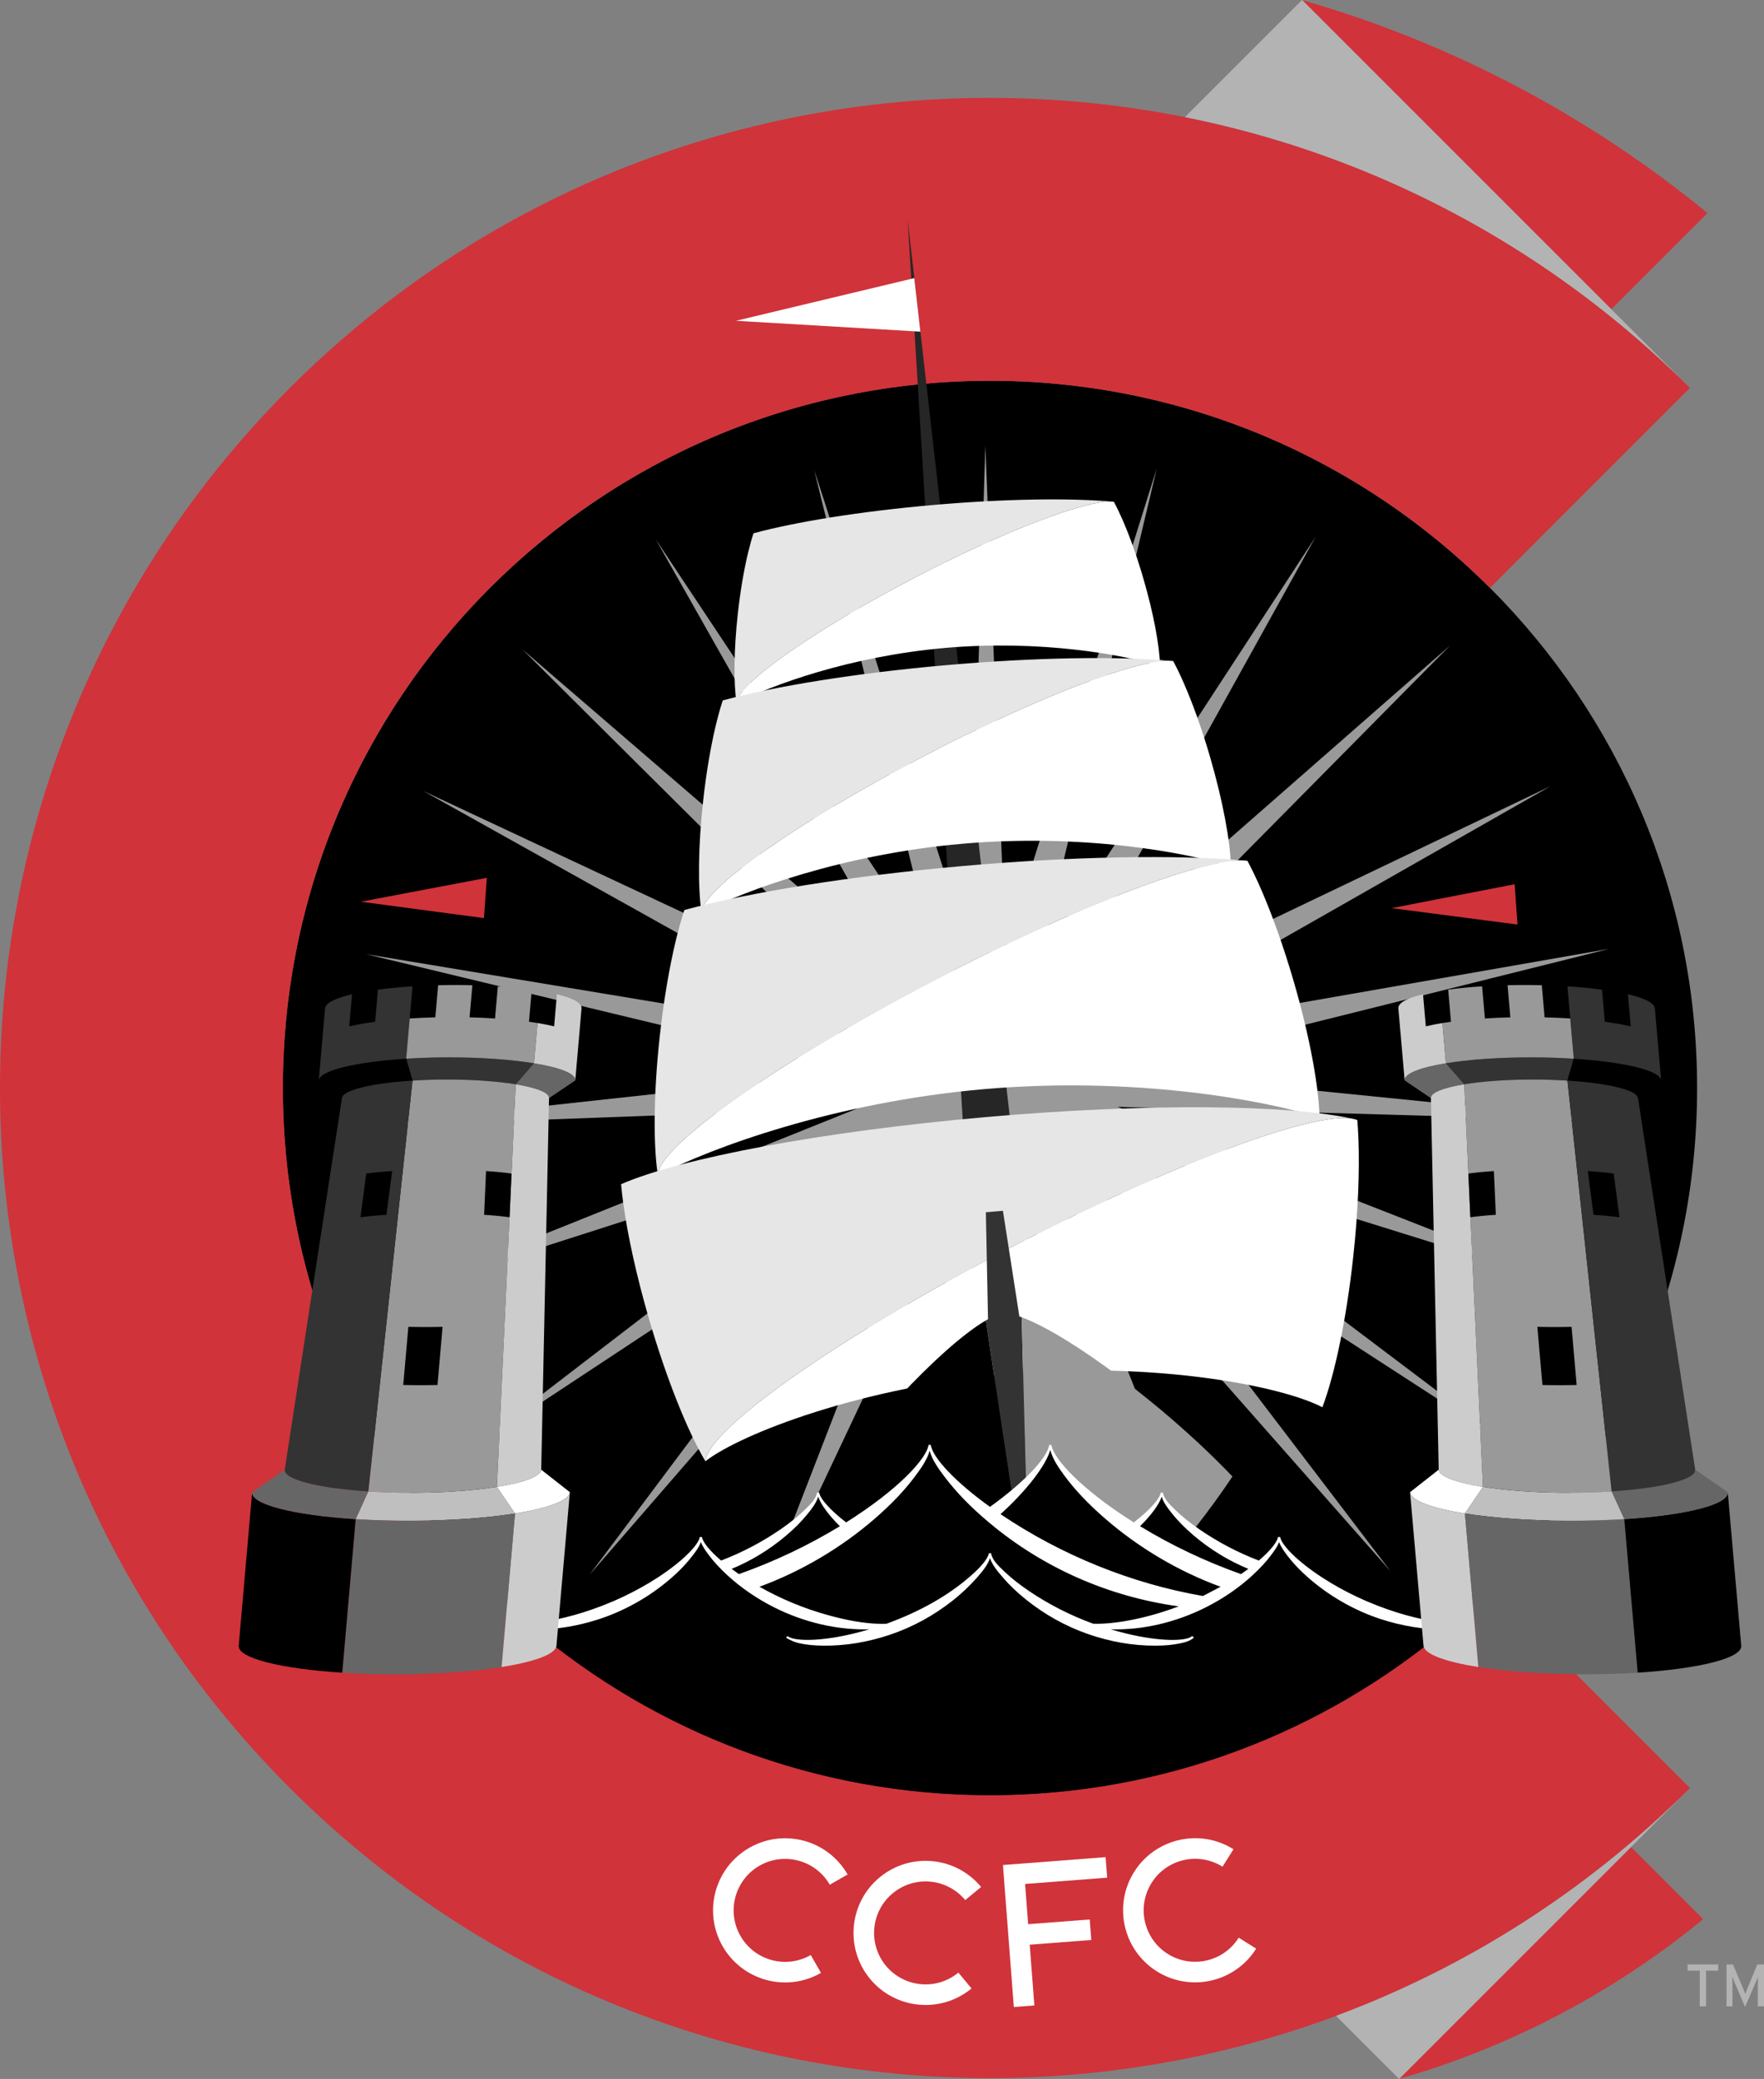 <?xml version="1.0" encoding="UTF-8"?>
<svg xmlns="http://www.w3.org/2000/svg" xmlns:xlink="http://www.w3.org/1999/xlink" width="260.93pt" height="307.47pt" viewBox="0 0 260.93 307.47" version="1.1">
<rect x="0" y="0" width="260.93" height="307.47" fill="#808080" stroke="none"/>
<defs>
<clipPath id="clip1">
  <path d="M 206 273 L 252 273 L 252 307.469 L 206 307.469 Z M 206 273 "/>
</clipPath>
<clipPath id="clip2">
  <path d="M 0 14 L 250 14 L 250 307.469 L 0 307.469 Z M 0 14 "/>
</clipPath>
<clipPath id="clip3">
  <path d="M 197 264 L 250 264 L 250 307.469 L 197 307.469 Z M 197 264 "/>
</clipPath>
<clipPath id="clip4">
  <path d="M 255 290 L 260.93 290 L 260.93 297 L 255 297 Z M 255 290 "/>
</clipPath>
</defs>
<g id="surface1">
<g clip-path="url(#clip1)" clip-rule="nonzero">
<path style=" stroke:none;fill-rule:nonzero;fill:rgb(81.567%,20%,22.745%);fill-opacity:1;" d="M 241.258 273.176 L 206.973 307.461 C 207.574 307.289 208.172 307.109 208.766 306.93 C 216.703 304.523 224.312 301.355 231.496 297.504 C 238.766 293.613 245.605 289.031 251.926 283.84 "/>
</g>
<path style=" stroke:none;fill-rule:nonzero;fill:rgb(81.567%,20%,22.745%);fill-opacity:1;" d="M 218.559 25.949 L 238.344 45.73 L 252.562 31.512 C 244.133 24.59 235.016 18.48 225.324 13.293 C 215.742 8.156 205.602 3.934 195.016 0.727 C 194.219 0.484 193.426 0.242 192.625 0.016 L 194.625 2.016 "/>
<path style=" stroke:none;fill-rule:nonzero;fill:rgb(0%,0%,0%);fill-opacity:1;" d="M 251.035 160.91 C 251.035 218.68 204.203 265.508 146.434 265.508 C 88.668 265.508 41.84 218.68 41.84 160.91 C 41.84 103.141 88.668 56.312 146.434 56.312 C 204.203 56.312 251.035 103.141 251.035 160.91 "/>
<g clip-path="url(#clip2)" clip-rule="nonzero">
<path style=" stroke:none;fill-rule:nonzero;fill:rgb(81.567%,20%,22.745%);fill-opacity:1;" d="M 72.473 234.871 C 31.629 194.023 31.629 127.797 72.473 86.949 C 113.324 46.102 179.551 46.102 220.395 86.949 L 249.98 57.363 C 192.797 0.18 100.078 0.18 42.891 57.363 C -14.297 114.551 -14.297 207.27 42.891 264.457 C 100.078 321.645 192.797 321.645 249.98 264.457 L 220.398 234.871 C 179.551 275.719 113.324 275.719 72.473 234.871 "/>
</g>
<g clip-path="url(#clip3)" clip-rule="nonzero">
<path style=" stroke:none;fill-rule:nonzero;fill:rgb(70.117%,70.117%,70.117%);fill-opacity:1;" d="M 226.422 288.012 L 242.336 272.102 L 249.824 264.613 C 234.504 279.883 216.648 291.059 197.617 298.145 L 206.945 307.469 C 206.953 307.469 206.961 307.465 206.973 307.461 L 208.473 305.961 "/>
</g>
<path style=" stroke:none;fill-rule:nonzero;fill:rgb(70.117%,70.117%,70.117%);fill-opacity:1;" d="M 239.773 47.164 L 194.625 2.016 L 192.629 0.016 C 192.613 0.012 192.602 0.008 192.59 0.004 L 175.27 17.32 C 179.906 18.25 184.473 19.395 188.941 20.746 C 193.555 22.145 198.07 23.762 202.473 25.59 C 206.922 27.43 211.254 29.488 215.465 31.742 C 219.699 34.012 223.812 36.48 227.785 39.141 C 231.773 41.812 235.625 44.672 239.324 47.711 C 243.027 50.754 246.586 53.973 249.969 57.359 "/>
<path style=" stroke:none;fill-rule:nonzero;fill:rgb(59.959%,59.959%,59.959%);fill-opacity:1;" d="M 143.406 140.434 L 145.754 65.93 L 148.734 140.41 L 171.102 69.309 L 153.867 141.828 L 194.602 79.398 L 158.434 144.578 L 214.508 95.453 L 162.09 148.453 L 229.34 116.281 L 164.555 153.176 L 238.008 140.34 L 165.664 158.387 L 239.855 165.848 L 165.32 163.703 L 234.762 190.906 L 163.562 168.73 L 223.094 213.664 L 160.504 173.098 L 205.715 232.422 L 156.387 176.477 L 183.922 245.801 L 151.508 178.617 L 159.328 252.805 L 146.234 179.367 L 133.754 252.914 L 140.953 178.664 L 109.102 246.117 L 136.055 176.562 L 87.195 232.922 L 131.91 173.215 L 69.66 214.305 L 128.816 168.875 L 57.801 191.648 L 127.012 163.863 L 52.492 166.633 L 126.629 158.551 L 54.133 141.113 L 127.691 153.328 L 62.594 116.98 L 130.121 148.59 L 77.254 96.027 L 133.742 144.68 L 97.023 79.805 L 138.281 141.895 L 120.438 69.52 "/>
<path style=" stroke:none;fill-rule:nonzero;fill:rgb(70.117%,70.117%,70.117%);fill-opacity:1;" d="M 252.355 291.453 L 252.355 296.738 L 251.43 296.738 L 251.43 291.453 L 249.621 291.453 L 249.621 290.539 L 254.164 290.539 L 254.164 291.453 "/>
<g clip-path="url(#clip4)" clip-rule="nonzero">
<path style=" stroke:none;fill-rule:nonzero;fill:rgb(70.117%,70.117%,70.117%);fill-opacity:1;" d="M 260.016 296.738 L 260.016 293.465 C 260.016 293.094 260.027 292.551 260.039 292.375 C 259.965 292.551 259.789 292.992 259.637 293.348 L 258.133 296.836 L 256.645 293.348 C 256.496 292.992 256.316 292.551 256.246 292.375 C 256.254 292.551 256.266 293.094 256.266 293.465 L 256.266 296.738 L 255.387 296.738 L 255.387 290.539 L 256.344 290.539 L 257.734 293.844 C 257.883 294.199 258.078 294.648 258.16 294.906 C 258.246 294.648 258.422 294.207 258.578 293.844 L 259.941 290.539 L 260.93 290.539 L 260.93 296.738 "/>
</g>
<path style=" stroke:none;fill-rule:nonzero;fill:rgb(14.893%,14.893%,14.893%);fill-opacity:1;" d="M 145.305 212.973 L 134.266 32.547 L 154.719 212.152 "/>
<path style=" stroke:none;fill-rule:nonzero;fill:rgb(100%,100%,100%);fill-opacity:1;" d="M 136.141 49.051 L 108.867 47.445 L 135.242 41.133 "/>
<path style=" stroke:none;fill-rule:nonzero;fill:rgb(90.234%,90.234%,90.234%);fill-opacity:1;" d="M 135.297 85.434 C 148.52 78.547 160.309 74.066 164.395 74.18 C 158.039 73.637 148.531 73.77 137.949 74.695 C 127.164 75.641 117.613 77.203 111.461 78.871 C 111.18 79.711 110.914 80.68 110.656 81.746 C 110.043 84.285 109.504 87.406 109.133 90.805 C 108.539 96.207 108.508 101.027 108.945 103.945 C 108.984 101.242 120.355 93.211 135.297 85.434 "/>
<path style=" stroke:none;fill-rule:nonzero;fill:rgb(100%,100%,100%);fill-opacity:1;" d="M 169.125 85.559 C 168.168 82.273 167.098 79.289 166.055 76.898 C 165.609 75.891 165.18 74.984 164.762 74.211 C 164.641 74.199 164.512 74.191 164.395 74.18 C 160.309 74.066 148.52 78.547 135.297 85.434 C 120.355 93.211 108.984 101.242 108.945 103.945 C 108.945 103.961 108.949 103.98 108.953 104 C 114.004 101.359 125.766 97.055 139.797 95.828 C 153.832 94.602 166.16 96.797 171.594 98.516 C 171.527 95.574 170.656 90.805 169.125 85.559 "/>
<path style=" stroke:none;fill-rule:nonzero;fill:rgb(90.234%,90.234%,90.234%);fill-opacity:1;" d="M 136.703 111.797 C 153.234 103.191 167.969 97.586 173.07 97.73 C 165.129 97.051 153.246 97.215 140.016 98.371 C 126.539 99.551 114.602 101.504 106.906 103.594 C 106.562 104.645 106.223 105.852 105.902 107.191 C 105.137 110.359 104.465 114.266 104 118.512 C 103.258 125.266 103.219 131.289 103.762 134.934 C 103.812 131.555 118.027 121.52 136.703 111.797 "/>
<path style=" stroke:none;fill-rule:nonzero;fill:rgb(100%,100%,100%);fill-opacity:1;" d="M 178.992 111.949 C 177.797 107.848 176.453 104.117 175.148 101.129 C 174.602 99.867 174.059 98.734 173.531 97.766 C 173.383 97.75 173.227 97.738 173.07 97.727 C 167.969 97.586 153.234 103.191 136.703 111.797 C 118.027 121.516 103.812 131.555 103.766 134.934 C 103.77 134.953 103.773 134.98 103.773 135.004 C 110.09 131.703 124.789 126.324 142.328 124.793 C 159.875 123.258 175.285 126 182.078 128.152 C 181.992 124.473 180.902 118.512 178.992 111.949 "/>
<path style=" stroke:none;fill-rule:nonzero;fill:rgb(90.234%,90.234%,90.234%);fill-opacity:1;" d="M 138.473 144.84 C 159.133 134.086 177.551 127.082 183.934 127.258 C 174.008 126.41 159.156 126.617 142.617 128.066 C 125.77 129.539 110.844 131.98 101.23 134.59 C 100.797 135.898 100.375 137.41 99.969 139.086 C 99.016 143.051 98.172 147.926 97.594 153.234 C 96.668 161.676 96.617 169.207 97.301 173.762 C 97.359 169.539 115.129 156.992 138.473 144.84 "/>
<path style=" stroke:none;fill-rule:nonzero;fill:rgb(100%,100%,100%);fill-opacity:1;" d="M 191.332 145.031 C 189.836 139.906 188.156 135.242 186.531 131.508 C 185.844 129.93 185.164 128.516 184.512 127.305 C 184.324 127.285 184.121 127.273 183.934 127.258 C 177.551 127.082 159.133 134.086 138.473 144.84 C 115.129 156.992 97.359 169.539 97.301 173.762 C 97.305 173.789 97.305 173.82 97.312 173.848 C 105.199 169.727 123.578 163.004 145.508 161.086 C 167.438 159.168 186.703 162.598 195.188 165.285 C 195.082 160.688 193.727 153.238 191.332 145.031 "/>
<path style=" stroke:none;fill-rule:nonzero;fill:rgb(90.234%,90.234%,90.234%);fill-opacity:1;" d="M 149.359 184.578 C 173.371 172.082 194.598 164.223 200.215 165.488 C 190.629 163.355 169.832 163.113 145.867 165.211 C 121.441 167.348 100.664 171.312 91.871 175.141 C 91.953 176.039 92.059 176.992 92.199 178.004 C 92.852 182.758 94.152 188.719 96.004 195.082 C 98.617 204.035 101.723 211.707 104.34 216.117 L 104.344 216.113 C 104.648 211.418 123.992 197.785 149.359 184.578 "/>
<path style=" stroke:none;fill-rule:nonzero;fill:rgb(100%,100%,100%);fill-opacity:1;" d="M 200.418 165.535 C 200.352 165.52 200.281 165.504 200.215 165.488 C 194.598 164.223 173.367 172.082 149.359 184.578 C 123.992 197.785 104.648 211.418 104.344 216.113 C 109.617 212.031 127.457 205.102 149.191 203.199 C 170.941 201.301 189.719 205.027 195.605 208.133 C 197.418 203.336 199.145 195.238 200.16 185.969 C 200.883 179.379 201.125 173.281 200.941 168.484 C 200.902 167.484 200.848 166.547 200.773 165.664 C 200.664 165.617 200.547 165.57 200.418 165.535 "/>
<path style=" stroke:none;fill-rule:nonzero;fill:rgb(19.994%,19.994%,19.994%);fill-opacity:1;" d="M 151.75 218.723 L 151.129 194.824 C 151.016 194.781 150.895 194.734 150.785 194.699 L 148.352 179.074 L 147.094 179.184 L 145.828 179.293 L 146.145 195.102 C 146.047 195.16 145.938 195.227 145.832 195.289 L 149.621 220.613 C 150.402 219.961 151.113 219.332 151.75 218.723 "/>
<path style=" stroke:none;fill-rule:nonzero;fill:rgb(0%,0%,0%);fill-opacity:1;" d="M 125.152 225.355 C 132.516 220.742 137.207 215.992 137.504 213.699 C 137.504 213.707 137.512 213.723 137.512 213.734 C 137.512 213.723 137.52 213.707 137.52 213.699 C 137.766 215.609 141.07 219.23 146.434 223.059 C 147.602 222.227 148.66 221.406 149.621 220.609 L 145.832 195.289 C 144.957 195.797 143.969 196.477 142.875 197.324 C 139.125 200.227 134.242 205.004 129.227 210.828 C 128.801 211.324 128.375 211.82 127.945 212.328 C 125.395 215.371 123.098 218.348 121.121 221.129 C 121.516 222.133 122.953 223.68 125.152 225.355 "/>
<path style=" stroke:none;fill-rule:nonzero;fill:rgb(59.959%,59.959%,59.959%);fill-opacity:1;" d="M 155.352 213.699 C 155.352 213.711 155.359 213.723 155.359 213.734 C 155.359 213.723 155.367 213.711 155.367 213.699 C 155.668 215.988 160.352 220.742 167.719 225.355 C 170.211 223.457 171.73 221.719 171.855 220.754 C 171.855 220.762 171.859 220.77 171.859 220.773 C 171.859 220.77 171.863 220.762 171.863 220.754 C 171.977 221.621 173.227 223.125 175.297 224.805 C 175.758 225.176 176.27 225.559 176.805 225.945 C 178.883 223.293 180.734 220.73 182.301 218.371 C 179.387 215.309 175.773 211.918 171.703 208.5 C 171.191 208.074 170.688 207.656 170.18 207.246 C 164.23 202.383 158.594 198.527 154.398 196.316 C 153.176 195.672 152.086 195.176 151.129 194.824 L 151.75 218.723 C 153.922 216.645 155.203 214.855 155.352 213.699 "/>
<path style=" stroke:none;fill-rule:nonzero;fill:rgb(0%,0%,0%);fill-opacity:1;" d="M 214.754 240.254 C 211.863 240.051 207.938 239.242 203.785 237.652 L 202.039 236.941 C 200.125 236.113 198.359 235.195 196.789 234.254 L 195.559 233.488 C 191.762 231.023 189.363 228.555 189.199 227.328 C 189.199 227.336 189.199 227.344 189.199 227.352 C 189.199 227.344 189.195 227.336 189.195 227.328 C 189.094 228.133 188.023 229.473 186.23 230.992 C 185.93 230.875 185.629 230.762 185.328 230.637 C 181.18 228.918 177.691 226.742 175.297 224.805 C 173.227 223.125 171.977 221.621 171.859 220.754 C 171.859 220.762 171.859 220.77 171.859 220.777 C 171.859 220.77 171.855 220.762 171.855 220.754 C 171.73 221.719 170.211 223.457 167.719 225.355 C 160.352 220.742 155.664 215.988 155.367 213.699 C 155.367 213.707 155.355 213.723 155.355 213.734 C 155.355 213.723 155.352 213.707 155.352 213.699 C 155.105 215.609 151.797 219.23 146.434 223.059 C 141.07 219.23 137.766 215.609 137.52 213.699 C 137.52 213.707 137.512 213.723 137.512 213.734 C 137.512 213.723 137.504 213.707 137.504 213.699 C 137.207 215.988 132.516 220.742 125.152 225.355 C 122.656 223.457 121.141 221.719 121.016 220.754 C 121.016 220.762 121.012 220.77 121.012 220.777 C 121.012 220.77 121.008 220.762 121.008 220.754 C 120.895 221.621 119.645 223.125 117.57 224.805 C 115.184 226.742 111.691 228.918 107.543 230.637 C 107.238 230.762 106.941 230.875 106.637 230.992 C 104.852 229.473 103.777 228.133 103.676 227.328 C 103.676 227.336 103.672 227.344 103.672 227.352 C 103.672 227.344 103.668 227.336 103.668 227.328 C 103.512 228.555 101.109 231.023 97.312 233.488 L 96.082 234.254 C 94.512 235.195 92.746 236.113 90.832 236.941 L 89.086 237.652 C 84.938 239.242 81.008 240.051 78.117 240.254 L 78.801 240.832 C 97.078 256.227 120.668 265.508 146.434 265.508 C 172.199 265.508 195.797 256.227 214.07 240.832 "/>
<path style=" stroke:none;fill-rule:nonzero;fill:rgb(100%,100%,100%);fill-opacity:1;" d="M 183.574 232.809 C 178.348 230.957 173.328 228.574 168.637 225.723 C 170.305 224.082 171.461 222.48 171.84 221.363 C 172.105 222.23 172.727 223.043 173.262 223.719 C 174.191 224.895 175.254 225.973 176.547 227.074 C 179.004 229.164 181.73 230.828 184.652 232.035 C 184.359 232.246 183.676 232.738 183.574 232.809 M 177.938 236.047 C 167.371 234.211 157.027 230.027 147.996 223.941 C 151.84 220.469 154.711 216.738 155.359 214.438 C 155.711 215.828 156.637 217.145 157.438 218.23 C 158.984 220.332 160.938 222.398 163.414 224.551 C 168.449 228.934 174.371 232.422 180.547 234.68 C 180.078 234.922 178.012 236.008 177.938 236.047 M 161.703 240.145 C 158.383 238.93 155.223 237.332 152.355 235.406 C 150.875 234.41 149.648 233.449 148.609 232.465 L 148.461 232.32 C 147.727 231.629 146.723 230.684 146.598 229.703 C 146.598 229.703 146.52 229.719 146.441 229.73 C 146.441 229.73 146.441 229.727 146.441 229.723 C 146.441 229.727 146.438 229.73 146.438 229.73 L 146.434 229.73 L 146.434 229.723 C 146.434 229.727 146.434 229.727 146.43 229.73 C 146.352 229.715 146.277 229.703 146.277 229.703 C 146.18 230.453 145.129 231.754 143.457 233.184 C 140.188 236.023 136.039 238.367 131.121 240.152 C 127.957 240.262 124.68 239.48 122.496 238.879 C 118.914 237.895 115.504 236.469 112.34 234.676 C 118.523 232.406 124.441 228.918 129.461 224.551 C 131.867 222.457 133.789 220.441 135.324 218.383 C 136.148 217.277 137.129 215.957 137.512 214.559 C 137.902 216 138.93 217.363 139.781 218.492 C 141.508 220.766 143.637 222.953 146.336 225.211 C 154.316 231.895 163.996 236.152 174.348 237.578 C 168.984 239.602 164.32 240.242 161.703 240.145 M 108.223 232.035 C 111.07 230.859 113.746 229.242 116.16 227.215 C 117.441 226.141 118.508 225.078 119.406 223.973 L 119.469 223.895 C 120.035 223.207 120.742 222.301 121.027 221.352 C 121.402 222.469 122.562 224.078 124.234 225.723 C 119.559 228.57 114.531 230.957 109.297 232.809 C 109.199 232.738 108.512 232.246 108.223 232.035 M 203.844 237.504 C 203.844 237.504 202.109 236.801 202.102 236.797 C 200.285 236.008 198.523 235.109 196.871 234.117 L 195.641 233.352 C 191.703 230.797 189.496 228.379 189.359 227.309 C 189.359 227.309 189.281 227.324 189.203 227.336 L 189.203 227.332 C 189.203 227.332 189.203 227.336 189.203 227.34 C 189.199 227.34 189.199 227.34 189.199 227.336 C 189.195 227.336 189.195 227.332 189.195 227.332 C 189.195 227.332 189.195 227.336 189.191 227.336 C 189.113 227.324 189.039 227.309 189.039 227.309 C 188.941 228.066 187.879 229.371 186.203 230.805 C 183.062 229.598 180.094 228.039 177.383 226.164 C 175.961 225.18 174.805 224.246 173.844 223.305 L 173.723 223.188 C 173.051 222.539 172.137 221.652 172.02 220.734 C 172.02 220.734 171.941 220.746 171.863 220.758 L 171.863 220.754 C 171.863 220.754 171.863 220.758 171.859 220.762 C 171.855 220.758 171.855 220.758 171.855 220.754 C 171.855 220.754 171.855 220.758 171.852 220.758 C 171.777 220.746 171.699 220.734 171.699 220.734 C 171.578 221.66 170.012 223.391 167.711 225.16 C 160.066 220.355 155.793 215.754 155.52 213.68 C 155.52 213.68 155.445 213.695 155.367 213.711 C 155.367 213.707 155.367 213.703 155.367 213.699 C 155.367 213.703 155.367 213.707 155.363 213.711 L 155.355 213.711 C 155.355 213.707 155.355 213.703 155.355 213.699 C 155.355 213.703 155.352 213.707 155.352 213.711 C 155.273 213.695 155.199 213.68 155.199 213.68 C 154.949 215.602 151.43 219.285 146.438 222.863 C 141.445 219.285 137.926 215.602 137.676 213.68 C 137.676 213.68 137.598 213.695 137.52 213.711 C 137.52 213.707 137.52 213.703 137.52 213.699 C 137.52 213.703 137.52 213.707 137.516 213.711 L 137.508 213.711 L 137.508 213.699 C 137.504 213.703 137.504 213.707 137.504 213.711 C 137.426 213.695 137.352 213.68 137.352 213.68 C 137.078 215.754 132.801 220.355 125.16 225.16 C 122.859 223.391 121.289 221.66 121.172 220.734 C 121.172 220.734 121.094 220.746 121.02 220.758 C 121.02 220.758 121.02 220.754 121.02 220.754 C 121.02 220.758 121.02 220.758 121.016 220.762 L 121.008 220.762 L 121.008 220.754 L 121.008 220.758 C 120.93 220.746 120.855 220.734 120.855 220.734 C 120.734 221.652 119.82 222.539 119.152 223.188 L 119.031 223.305 C 118.066 224.246 116.914 225.18 115.492 226.164 C 112.781 228.035 109.812 229.594 106.672 230.805 C 104.992 229.371 103.93 228.066 103.832 227.309 C 103.832 227.309 103.758 227.324 103.676 227.336 L 103.676 227.332 C 103.676 227.332 103.676 227.336 103.676 227.34 L 103.672 227.34 C 103.668 227.336 103.668 227.332 103.668 227.332 L 103.668 227.336 C 103.59 227.324 103.512 227.309 103.512 227.309 C 103.375 228.379 101.172 230.797 97.227 233.355 L 96 234.117 C 94.348 235.109 92.586 236.008 90.77 236.797 C 90.77 236.797 89.035 237.504 89.031 237.504 C 85.348 238.918 81.812 239.781 78.512 240.07 C 78.383 240.082 78.238 240.09 78.102 240.102 C 78.453 240.402 78.809 240.699 79.16 240.996 C 82.148 241.02 85.234 240.539 88.352 239.551 C 91.941 238.414 95.406 236.551 98.363 234.164 C 99.961 232.879 101.238 231.609 102.277 230.289 C 102.801 229.621 103.395 228.863 103.672 228.055 C 103.914 228.723 104.375 229.352 104.766 229.883 C 105.508 230.895 106.422 231.891 107.551 232.938 C 109.574 234.801 111.902 236.406 114.477 237.707 C 118.965 239.977 123.922 241.105 128.578 240.973 C 122.215 242.879 117.441 242.828 116.496 241.969 L 116.281 242.195 C 116.281 242.199 116.285 242.199 116.289 242.199 L 116.285 242.203 C 116.41 242.312 116.578 242.41 116.785 242.496 C 117.262 242.758 117.801 242.934 118.25 243.035 C 119.27 243.262 120.387 243.375 121.762 243.391 C 125.027 243.426 128.355 242.879 131.656 241.77 C 135.012 240.637 138.145 238.926 140.969 236.684 C 142.23 235.68 143.363 234.617 144.344 233.516 C 144.344 233.516 144.453 233.395 144.453 233.395 C 145.16 232.594 146.074 231.551 146.438 230.449 C 146.781 231.477 147.609 232.449 148.254 233.195 L 148.336 233.297 C 149.285 234.406 150.387 235.457 151.691 236.512 C 154.496 238.777 157.609 240.516 160.945 241.676 C 164.246 242.824 167.594 243.402 170.902 243.391 C 172.293 243.387 173.43 243.285 174.48 243.066 C 175.137 242.93 176.031 242.738 176.578 242.207 C 176.578 242.207 176.582 242.203 176.586 242.203 C 176.586 242.203 176.59 242.199 176.594 242.195 L 176.371 241.969 C 176.34 242 176.27 242.027 176.223 242.059 C 176.145 242.121 176.039 242.164 175.941 242.215 C 174.398 242.824 169.98 242.676 164.297 240.973 C 168.949 241.109 173.902 239.977 178.395 237.707 C 180.973 236.406 183.301 234.801 185.32 232.938 C 186.453 231.891 187.363 230.895 188.102 229.891 C 188.496 229.355 188.961 228.727 189.203 228.055 C 189.465 228.801 189.996 229.504 190.441 230.094 C 191.461 231.426 192.715 232.691 194.281 233.984 C 197.227 236.398 200.672 238.297 204.25 239.465 C 207.398 240.492 210.648 241.012 213.715 240.992 C 214.066 240.695 214.422 240.402 214.77 240.102 C 214.664 240.094 214.555 240.086 214.453 240.078 C 211.137 239.797 207.566 238.934 203.844 237.504 "/>
<path style=" stroke:none;fill-rule:nonzero;fill:rgb(100%,100%,100%);fill-opacity:1;" d="M 148.355 275.832 L 149.965 296.836 L 153.004 296.602 L 152.312 287.617 L 161.422 286.918 L 161.191 283.887 L 152.086 284.582 L 151.629 278.633 L 163.773 277.703 L 163.539 274.668 "/>
<path style=" stroke:none;fill-rule:nonzero;fill:rgb(100%,100%,100%);fill-opacity:1;" d="M 172.73 288.977 C 169.172 286.738 168.102 282.039 170.34 278.477 C 172.574 274.918 177.273 273.844 180.836 276.082 L 182.457 273.5 C 177.473 270.371 170.895 271.871 167.758 276.855 C 164.629 281.84 166.129 288.422 171.113 291.555 C 176.098 294.684 182.68 293.184 185.812 288.199 L 183.23 286.578 C 180.992 290.141 176.289 291.215 172.73 288.977 "/>
<path style=" stroke:none;fill-rule:nonzero;fill:rgb(100%,100%,100%);fill-opacity:1;" d="M 131.039 290.727 C 128.363 287.484 128.816 282.684 132.059 280.008 C 135.301 277.328 140.098 277.781 142.777 281.02 L 145.125 279.082 C 141.375 274.543 134.652 273.906 130.117 277.66 C 125.582 281.41 124.945 288.133 128.695 292.668 C 132.449 297.203 139.168 297.84 143.707 294.09 L 141.762 291.742 C 138.523 294.422 133.723 293.965 131.039 290.727 "/>
<path style=" stroke:none;fill-rule:nonzero;fill:rgb(100%,100%,100%);fill-opacity:1;" d="M 109.531 286.328 C 107.438 282.684 108.699 278.027 112.344 275.934 C 115.988 273.848 120.645 275.102 122.738 278.746 L 125.379 277.234 C 122.449 272.125 115.934 270.359 110.828 273.293 C 105.723 276.227 103.961 282.738 106.887 287.844 C 109.82 292.953 116.336 294.715 121.441 291.785 L 119.926 289.145 C 116.277 291.238 111.625 289.977 109.531 286.328 "/>
<path style=" stroke:none;fill-rule:nonzero;fill:rgb(81.567%,20%,22.745%);fill-opacity:1;" d="M 224.469 136.738 L 205.84 134.312 L 224.047 130.777 "/>
<path style=" stroke:none;fill-rule:nonzero;fill:rgb(74.805%,74.805%,74.805%);fill-opacity:1;" d="M 238.391 220.578 L 238.391 220.582 L 240.258 224.68 C 237.82 224.836 235.195 224.918 232.445 224.918 C 226.426 224.918 220.902 224.512 216.688 223.844 L 219.359 219.906 L 219.359 219.902 C 222.766 220.445 227.215 220.777 232.082 220.777 C 234.305 220.777 236.422 220.707 238.391 220.578 "/>
<path style=" stroke:none;fill-rule:nonzero;fill:rgb(19.994%,19.994%,19.994%);fill-opacity:1;" d="M 216.59 160.363 L 216.59 160.359 L 213.883 157.258 C 217.191 156.715 221.586 156.383 226.445 156.383 C 228.672 156.383 230.797 156.453 232.789 156.582 L 231.855 159.816 L 231.855 159.82 C 230.246 159.719 228.527 159.66 226.734 159.66 C 222.809 159.66 219.262 159.926 216.59 160.363 "/>
<path style=" stroke:none;fill-rule:nonzero;fill:rgb(59.959%,59.959%,59.959%);fill-opacity:1;" d="M 226.734 159.66 C 228.527 159.66 230.246 159.719 231.855 159.82 L 238.391 220.578 C 236.422 220.707 234.301 220.777 232.086 220.777 C 227.215 220.777 222.766 220.445 219.359 219.902 L 216.59 160.363 C 219.258 159.926 222.809 159.66 226.734 159.66 "/>
<path style=" stroke:none;fill-rule:nonzero;fill:rgb(24.706%,24.706%,24.706%);fill-opacity:1;" d="M 206.855 149.016 C 206.863 148.746 207.055 148.488 207.395 148.234 C 207.059 148.484 206.867 148.746 206.855 149.016 "/>
<path style=" stroke:none;fill-rule:nonzero;fill:rgb(39.989%,39.989%,39.989%);fill-opacity:1;" d="M 213.883 157.258 L 213.988 158.531 L 213.883 157.258 L 216.59 160.359 L 216.59 160.363 C 213.508 160.871 211.59 161.602 211.66 162.414 L 207.777 159.797 C 207.691 158.789 210.059 157.883 213.883 157.258 "/>
<path style=" stroke:none;fill-rule:nonzero;fill:rgb(80.077%,80.077%,80.077%);fill-opacity:1;" d="M 216.59 160.363 L 219.359 219.902 C 215.434 219.277 212.902 218.375 212.812 217.363 L 211.66 162.418 C 211.59 161.602 213.508 160.871 216.59 160.363 "/>
<path style=" stroke:none;fill-rule:nonzero;fill:rgb(24.706%,24.706%,24.706%);fill-opacity:1;" d="M 225.512 145.68 C 224.66 145.68 223.824 145.691 223 145.715 C 223.824 145.691 224.66 145.68 225.512 145.68 "/>
<path style=" stroke:none;fill-rule:nonzero;fill:rgb(24.706%,24.706%,24.706%);fill-opacity:1;" d="M 243.562 147.949 C 242.895 147.625 241.961 147.32 240.812 147.051 C 241.961 147.32 242.895 147.625 243.562 147.949 "/>
<path style=" stroke:none;fill-rule:nonzero;fill:rgb(24.706%,24.706%,24.706%);fill-opacity:1;" d="M 244.023 148.199 C 243.898 148.121 243.766 148.047 243.613 147.973 C 243.766 148.047 243.898 148.121 244.023 148.199 "/>
<path style=" stroke:none;fill-rule:nonzero;fill:rgb(24.706%,24.706%,24.706%);fill-opacity:1;" d="M 207.824 147.969 C 207.684 148.043 207.559 148.121 207.449 148.199 C 207.559 148.121 207.684 148.043 207.824 147.969 "/>
<path style=" stroke:none;fill-rule:nonzero;fill:rgb(24.706%,24.706%,24.706%);fill-opacity:1;" d="M 210.48 147.047 C 209.371 147.316 208.492 147.617 207.871 147.941 C 208.492 147.617 209.371 147.316 210.48 147.047 "/>
<path style=" stroke:none;fill-rule:nonzero;fill:rgb(24.706%,24.706%,24.706%);fill-opacity:1;" d="M 219.211 145.879 C 217.398 145.992 215.719 146.16 214.223 146.363 C 215.719 146.16 217.398 145.992 219.211 145.879 "/>
<path style=" stroke:none;fill-rule:nonzero;fill:rgb(39.989%,39.989%,39.989%);fill-opacity:1;" d="M 216.688 223.844 C 220.902 224.508 226.426 224.918 232.445 224.918 C 235.195 224.918 237.82 224.836 240.258 224.676 L 242.246 247.387 C 239.805 247.543 237.18 247.625 234.434 247.625 C 228.414 247.625 222.891 247.219 218.672 246.551 "/>
<path style=" stroke:none;fill-rule:nonzero;fill:rgb(24.706%,24.706%,24.706%);fill-opacity:1;" d="M 244.086 148.242 C 244.465 148.492 244.699 148.754 244.754 149.016 C 244.699 148.754 244.469 148.488 244.086 148.242 "/>
<path style=" stroke:none;fill-rule:nonzero;fill:rgb(0%,0%,0%);fill-opacity:1;" d="M 240.258 224.676 C 249.332 224.094 255.734 222.531 255.57 220.688 L 257.562 243.402 C 257.723 245.238 251.316 246.805 242.242 247.387 "/>
<path style=" stroke:none;fill-rule:nonzero;fill:rgb(0%,0%,0%);fill-opacity:1;" d="M 231.855 159.82 L 231.855 159.816 L 232.789 156.582 L 232.852 157.23 L 232.789 156.582 C 240.191 157.051 245.59 158.312 245.719 159.797 L 242.297 162.418 C 242.188 161.219 237.836 160.199 231.855 159.82 "/>
<path style=" stroke:none;fill-rule:nonzero;fill:rgb(39.989%,39.989%,39.989%);fill-opacity:1;" d="M 240.258 224.676 L 239.938 221.02 L 240.258 224.676 L 238.391 220.582 L 238.391 220.578 C 245.711 220.109 250.883 218.848 250.754 217.363 L 255.57 220.688 C 255.734 222.531 249.332 224.094 240.258 224.676 "/>
<path style=" stroke:none;fill-rule:nonzero;fill:rgb(19.994%,19.994%,19.994%);fill-opacity:1;" d="M 238.391 220.578 L 231.855 159.82 C 237.836 160.199 242.188 161.219 242.293 162.418 L 250.754 217.363 C 250.883 218.848 245.711 220.109 238.391 220.578 "/>
<path style=" stroke:none;fill-rule:nonzero;fill:rgb(24.706%,24.706%,24.706%);fill-opacity:1;" d="M 231.855 145.879 C 233.699 145.996 235.414 146.16 236.957 146.367 C 235.414 146.16 233.699 145.996 231.855 145.879 "/>
<path style=" stroke:none;fill-rule:nonzero;fill:rgb(80.077%,80.077%,80.077%);fill-opacity:1;" d="M 216.688 223.844 L 218.672 246.551 C 213.801 245.777 210.672 244.648 210.566 243.402 L 210.164 238.832 L 208.938 224.812 L 208.578 220.688 C 208.688 221.945 211.812 223.066 216.688 223.844 "/>
<path style=" stroke:none;fill-rule:nonzero;fill:rgb(100%,100%,100%);fill-opacity:1;" d="M 219.359 219.902 L 219.359 219.906 L 216.688 223.844 L 216.391 220.434 L 216.688 223.844 C 211.812 223.066 208.688 221.941 208.578 220.688 L 212.812 217.363 C 212.902 218.375 215.434 219.277 219.359 219.902 "/>
<path style=" stroke:none;fill-rule:nonzero;fill:rgb(24.706%,24.706%,24.706%);fill-opacity:1;" d="M 228.062 145.715 L 228.48 150.465 L 228.477 150.465 Z M 228.062 145.715 "/>
<path style=" stroke:none;fill-rule:nonzero;fill:rgb(24.706%,24.706%,24.706%);fill-opacity:1;" d="M 244.086 148.242 C 244.066 148.23 244.047 148.215 244.023 148.199 C 244.047 148.215 244.066 148.23 244.086 148.242 "/>
<path style=" stroke:none;fill-rule:nonzero;fill:rgb(19.994%,19.994%,19.994%);fill-opacity:1;" d="M 244.781 149.094 C 244.777 149.07 244.758 149.043 244.754 149.016 C 244.699 148.75 244.469 148.488 244.09 148.242 C 244.066 148.23 244.047 148.215 244.023 148.199 C 243.898 148.121 243.762 148.047 243.609 147.973 C 243.598 147.965 243.578 147.957 243.562 147.945 C 242.895 147.625 241.965 147.32 240.812 147.051 C 240.812 147.051 240.801 147.051 240.801 147.051 L 241.219 151.801 C 240.121 151.543 238.828 151.316 237.383 151.117 L 237.379 151.117 L 236.965 146.367 L 236.957 146.367 C 235.414 146.16 233.695 145.996 231.855 145.875 L 232.27 150.629 L 232.789 156.578 L 232.789 156.582 C 240.191 157.051 245.59 158.312 245.719 159.797 "/>
<path style=" stroke:none;fill-rule:nonzero;fill:rgb(24.706%,24.706%,24.706%);fill-opacity:1;" d="M 243.609 147.973 C 243.598 147.965 243.578 147.957 243.562 147.945 C 243.578 147.957 243.598 147.965 243.609 147.973 "/>
<path style=" stroke:none;fill-rule:nonzero;fill:rgb(24.706%,24.706%,24.706%);fill-opacity:1;" d="M 236.965 146.367 C 236.969 146.367 236.977 146.367 236.98 146.371 C 236.977 146.367 236.969 146.367 236.965 146.367 "/>
<path style=" stroke:none;fill-rule:nonzero;fill:rgb(24.706%,24.706%,24.706%);fill-opacity:1;" d="M 240.785 147.047 C 240.789 147.047 240.797 147.051 240.805 147.051 C 240.797 147.051 240.797 147.047 240.785 147.047 "/>
<path style=" stroke:none;fill-rule:nonzero;fill:rgb(24.706%,24.706%,24.706%);fill-opacity:1;" d="M 236.965 146.367 L 237.383 151.121 L 237.379 151.121 "/>
<path style=" stroke:none;fill-rule:nonzero;fill:rgb(24.706%,24.706%,24.706%);fill-opacity:1;" d="M 219.211 145.879 C 219.219 145.879 219.227 145.875 219.23 145.875 C 219.227 145.875 219.219 145.879 219.211 145.879 "/>
<path style=" stroke:none;fill-rule:nonzero;fill:rgb(59.959%,59.959%,59.959%);fill-opacity:1;" d="M 232.27 150.629 C 231.055 150.551 229.793 150.496 228.48 150.465 L 228.477 150.465 L 228.062 145.715 C 227.227 145.691 226.379 145.68 225.512 145.68 C 224.66 145.68 223.824 145.691 223 145.715 L 222.996 145.715 L 223.41 150.465 C 222.109 150.496 220.852 150.551 219.645 150.629 L 219.23 145.875 C 219.227 145.875 219.219 145.879 219.211 145.879 C 217.398 145.992 215.719 146.16 214.223 146.363 L 214.211 146.363 L 214.629 151.117 C 214.184 151.176 213.77 151.242 213.359 151.309 L 213.883 157.254 L 213.883 157.258 C 217.191 156.715 221.586 156.383 226.445 156.383 C 228.672 156.383 230.797 156.453 232.793 156.582 L 232.793 156.578 "/>
<path style=" stroke:none;fill-rule:nonzero;fill:rgb(24.706%,24.706%,24.706%);fill-opacity:1;" d="M 207.273 153.766 L 207.273 153.77 L 206.855 149.016 Z M 207.273 153.766 "/>
<path style=" stroke:none;fill-rule:nonzero;fill:rgb(80.077%,80.077%,80.077%);fill-opacity:1;" d="M 213.359 151.305 C 212.457 151.453 211.633 151.617 210.906 151.793 L 210.492 147.043 C 210.488 147.043 210.48 147.047 210.48 147.047 C 209.371 147.316 208.492 147.617 207.871 147.941 C 207.855 147.949 207.84 147.961 207.824 147.969 C 207.684 148.043 207.559 148.121 207.449 148.199 C 207.43 148.207 207.414 148.223 207.395 148.234 C 207.059 148.484 206.867 148.746 206.855 149.016 L 207.273 153.766 L 207.273 153.77 L 206.855 149.016 C 206.855 149.043 206.84 149.07 206.84 149.094 L 207 150.906 L 207.562 157.352 L 207.777 159.797 C 207.691 158.789 210.059 157.879 213.879 157.258 L 213.879 157.254 "/>
<path style=" stroke:none;fill-rule:nonzero;fill:rgb(24.706%,24.706%,24.706%);fill-opacity:1;" d="M 210.48 147.047 C 210.48 147.047 210.488 147.043 210.492 147.043 C 210.488 147.043 210.48 147.047 210.48 147.047 "/>
<path style=" stroke:none;fill-rule:nonzero;fill:rgb(24.706%,24.706%,24.706%);fill-opacity:1;" d="M 207.871 147.941 C 207.855 147.949 207.84 147.961 207.824 147.969 C 207.84 147.961 207.855 147.949 207.871 147.941 "/>
<path style=" stroke:none;fill-rule:nonzero;fill:rgb(24.706%,24.706%,24.706%);fill-opacity:1;" d="M 207.449 148.199 C 207.43 148.211 207.414 148.223 207.395 148.234 C 207.414 148.223 207.43 148.211 207.449 148.199 "/>
<path style=" stroke:none;fill-rule:nonzero;fill:rgb(24.706%,24.706%,24.706%);fill-opacity:1;" d="M 219.23 145.875 L 219.645 150.629 "/>
<path style=" stroke:none;fill-rule:nonzero;fill:rgb(0%,0%,0%);fill-opacity:1;" d="M 217.488 180.031 C 218.621 179.879 219.891 179.754 221.262 179.664 L 220.973 173.199 C 219.605 173.285 218.344 173.41 217.207 173.566 L 217.203 173.566 "/>
<path style=" stroke:none;fill-rule:nonzero;fill:rgb(0%,0%,0%);fill-opacity:1;" d="M 239.547 180.031 C 238.387 179.879 237.094 179.754 235.711 179.664 L 234.863 173.199 C 236.246 173.285 237.535 173.41 238.695 173.566 L 238.703 173.566 "/>
<path style=" stroke:none;fill-rule:nonzero;fill:rgb(0%,0%,0%);fill-opacity:1;" d="M 232.465 196.238 C 231.633 196.258 230.793 196.27 229.926 196.27 C 229.066 196.27 228.23 196.258 227.402 196.238 L 228.156 204.84 L 228.16 204.84 C 228.984 204.855 229.824 204.871 230.676 204.871 C 231.539 204.871 232.387 204.855 233.219 204.836 "/>
<path style=" stroke:none;fill-rule:nonzero;fill:rgb(81.567%,20%,22.745%);fill-opacity:1;" d="M 71.586 135.785 L 53.379 133.363 L 72.012 129.828 "/>
<path style=" stroke:none;fill-rule:nonzero;fill:rgb(74.805%,74.805%,74.805%);fill-opacity:1;" d="M 54.48 220.578 L 54.48 220.582 L 52.613 224.68 C 55.051 224.836 57.676 224.918 60.426 224.918 C 66.445 224.918 71.965 224.512 76.184 223.844 L 73.512 219.906 L 73.512 219.902 C 70.105 220.445 65.652 220.777 60.789 220.777 C 58.566 220.777 56.449 220.707 54.48 220.578 "/>
<path style=" stroke:none;fill-rule:nonzero;fill:rgb(19.994%,19.994%,19.994%);fill-opacity:1;" d="M 76.281 160.363 L 76.281 160.359 L 78.984 157.258 C 75.676 156.715 71.285 156.383 66.422 156.383 C 64.199 156.383 62.074 156.453 60.082 156.582 L 61.016 159.816 L 61.016 159.82 C 62.625 159.719 64.344 159.66 66.137 159.66 C 70.062 159.66 73.609 159.926 76.281 160.363 "/>
<path style=" stroke:none;fill-rule:nonzero;fill:rgb(24.706%,24.706%,24.706%);fill-opacity:1;" d="M 78.988 157.258 L 78.988 157.254 L 78.984 157.258 "/>
<path style=" stroke:none;fill-rule:nonzero;fill:rgb(59.959%,59.959%,59.959%);fill-opacity:1;" d="M 66.137 159.66 C 64.344 159.66 62.625 159.719 61.016 159.82 L 54.48 220.578 C 56.449 220.707 58.566 220.777 60.785 220.777 C 65.652 220.777 70.105 220.445 73.512 219.902 L 76.281 160.363 C 73.609 159.926 70.062 159.66 66.137 159.66 "/>
<path style=" stroke:none;fill-rule:nonzero;fill:rgb(24.706%,24.706%,24.706%);fill-opacity:1;" d="M 86.012 149.016 L 86.016 149.016 C 86.008 148.746 85.816 148.488 85.48 148.234 C 85.812 148.484 86.004 148.746 86.012 149.016 "/>
<path style=" stroke:none;fill-rule:nonzero;fill:rgb(39.989%,39.989%,39.989%);fill-opacity:1;" d="M 78.988 157.258 L 78.879 158.531 L 78.988 157.258 L 78.984 157.258 L 76.281 160.359 L 76.281 160.363 C 79.363 160.871 81.277 161.602 81.211 162.414 L 85.094 159.797 C 85.18 158.789 82.812 157.883 78.988 157.258 "/>
<path style=" stroke:none;fill-rule:nonzero;fill:rgb(80.077%,80.077%,80.077%);fill-opacity:1;" d="M 76.281 160.363 L 73.508 219.902 C 77.438 219.277 79.965 218.375 80.055 217.363 L 81.211 162.418 C 81.277 161.602 79.363 160.871 76.281 160.363 "/>
<path style=" stroke:none;fill-rule:nonzero;fill:rgb(24.706%,24.706%,24.706%);fill-opacity:1;" d="M 60.078 156.582 L 60.082 156.582 L 60.078 156.578 "/>
<path style=" stroke:none;fill-rule:nonzero;fill:rgb(24.706%,24.706%,24.706%);fill-opacity:1;" d="M 67.355 145.68 C 68.211 145.68 69.047 145.691 69.867 145.715 C 69.047 145.691 68.211 145.68 67.355 145.68 "/>
<path style=" stroke:none;fill-rule:nonzero;fill:rgb(24.706%,24.706%,24.706%);fill-opacity:1;" d="M 49.305 147.949 C 49.977 147.625 50.906 147.32 52.055 147.051 C 50.906 147.32 49.977 147.625 49.305 147.949 "/>
<path style=" stroke:none;fill-rule:nonzero;fill:rgb(24.706%,24.706%,24.706%);fill-opacity:1;" d="M 48.848 148.199 C 48.969 148.121 49.105 148.047 49.258 147.973 C 49.105 148.047 48.969 148.121 48.848 148.199 "/>
<path style=" stroke:none;fill-rule:nonzero;fill:rgb(24.706%,24.706%,24.706%);fill-opacity:1;" d="M 85.047 147.969 C 85.188 148.043 85.312 148.121 85.422 148.199 C 85.312 148.121 85.188 148.043 85.047 147.969 "/>
<path style=" stroke:none;fill-rule:nonzero;fill:rgb(24.706%,24.706%,24.706%);fill-opacity:1;" d="M 82.387 147.047 C 83.496 147.316 84.379 147.617 84.996 147.941 C 84.379 147.617 83.496 147.316 82.387 147.047 "/>
<path style=" stroke:none;fill-rule:nonzero;fill:rgb(24.706%,24.706%,24.706%);fill-opacity:1;" d="M 73.66 145.879 C 75.473 145.992 77.148 146.16 78.652 146.363 C 77.148 146.16 75.473 145.992 73.66 145.879 "/>
<path style=" stroke:none;fill-rule:nonzero;fill:rgb(39.989%,39.989%,39.989%);fill-opacity:1;" d="M 76.184 223.844 C 71.969 224.508 66.445 224.918 60.426 224.918 C 57.676 224.918 55.051 224.836 52.613 224.676 L 50.625 247.387 C 53.062 247.543 55.691 247.625 58.438 247.625 C 64.457 247.625 69.98 247.219 74.195 246.551 "/>
<path style=" stroke:none;fill-rule:nonzero;fill:rgb(24.706%,24.706%,24.706%);fill-opacity:1;" d="M 48.781 148.242 C 48.406 148.492 48.172 148.754 48.117 149.016 C 48.172 148.754 48.402 148.488 48.781 148.242 "/>
<path style=" stroke:none;fill-rule:nonzero;fill:rgb(0%,0%,0%);fill-opacity:1;" d="M 52.613 224.676 C 43.539 224.094 37.137 222.531 37.297 220.688 L 35.312 243.402 C 35.152 245.238 41.551 246.805 50.625 247.387 "/>
<path style=" stroke:none;fill-rule:nonzero;fill:rgb(0%,0%,0%);fill-opacity:1;" d="M 61.016 159.82 L 61.016 159.816 L 60.082 156.582 L 60.078 156.582 L 60.023 157.23 L 60.078 156.582 C 52.676 157.051 47.281 158.312 47.152 159.797 L 50.578 162.418 C 50.684 161.219 55.039 160.199 61.016 159.82 "/>
<path style=" stroke:none;fill-rule:nonzero;fill:rgb(39.989%,39.989%,39.989%);fill-opacity:1;" d="M 52.613 224.676 L 52.934 221.02 L 52.613 224.676 L 54.48 220.582 L 54.48 220.578 C 47.156 220.109 41.984 218.848 42.117 217.363 L 37.297 220.688 C 37.137 222.531 43.539 224.094 52.613 224.676 "/>
<path style=" stroke:none;fill-rule:nonzero;fill:rgb(19.994%,19.994%,19.994%);fill-opacity:1;" d="M 54.48 220.578 L 61.016 159.82 C 55.039 160.199 50.684 161.219 50.578 162.418 L 42.117 217.363 C 41.984 218.848 47.156 220.109 54.48 220.578 "/>
<path style=" stroke:none;fill-rule:nonzero;fill:rgb(24.706%,24.706%,24.706%);fill-opacity:1;" d="M 61.016 145.879 C 59.172 145.996 57.457 146.16 55.91 146.367 C 57.457 146.16 59.172 145.996 61.016 145.879 "/>
<path style=" stroke:none;fill-rule:nonzero;fill:rgb(80.077%,80.077%,80.077%);fill-opacity:1;" d="M 76.184 223.844 L 74.195 246.551 C 79.07 245.777 82.199 244.648 82.309 243.402 L 82.707 238.832 L 83.934 224.812 L 84.293 220.688 C 84.184 221.945 81.059 223.066 76.184 223.844 "/>
<path style=" stroke:none;fill-rule:nonzero;fill:rgb(100%,100%,100%);fill-opacity:1;" d="M 73.508 219.902 L 73.508 219.906 L 76.184 223.844 L 76.48 220.434 L 76.184 223.844 C 81.059 223.066 84.184 221.941 84.293 220.688 L 80.055 217.363 C 79.965 218.375 77.438 219.277 73.508 219.902 "/>
<path style=" stroke:none;fill-rule:nonzero;fill:rgb(24.706%,24.706%,24.706%);fill-opacity:1;" d="M 64.809 145.715 L 64.805 145.715 L 64.391 150.465 L 64.395 150.465 Z M 64.809 145.715 "/>
<path style=" stroke:none;fill-rule:nonzero;fill:rgb(24.706%,24.706%,24.706%);fill-opacity:1;" d="M 48.781 148.242 C 48.805 148.23 48.828 148.215 48.848 148.199 C 48.828 148.215 48.805 148.23 48.781 148.242 "/>
<path style=" stroke:none;fill-rule:nonzero;fill:rgb(19.994%,19.994%,19.994%);fill-opacity:1;" d="M 55.914 146.367 L 55.906 146.367 L 55.492 151.121 C 54.039 151.316 52.754 151.543 51.652 151.805 L 52.07 147.051 C 52.062 147.051 52.059 147.051 52.055 147.055 C 50.91 147.32 49.977 147.625 49.305 147.949 C 49.289 147.957 49.273 147.965 49.258 147.973 C 49.105 148.047 48.969 148.121 48.848 148.199 C 48.828 148.215 48.805 148.23 48.781 148.242 C 48.402 148.488 48.172 148.754 48.117 149.016 C 48.113 149.043 48.09 149.07 48.09 149.094 L 47.152 159.797 C 47.281 158.312 52.676 157.051 60.078 156.582 L 60.078 156.578 L 60.602 150.629 L 61.016 145.879 C 59.172 145.996 57.457 146.16 55.914 146.367 "/>
<path style=" stroke:none;fill-rule:nonzero;fill:rgb(24.706%,24.706%,24.706%);fill-opacity:1;" d="M 49.258 147.973 C 49.273 147.965 49.289 147.957 49.305 147.945 C 49.289 147.957 49.273 147.965 49.258 147.973 "/>
<path style=" stroke:none;fill-rule:nonzero;fill:rgb(24.706%,24.706%,24.706%);fill-opacity:1;" d="M 55.902 146.367 C 55.898 146.367 55.895 146.367 55.891 146.371 C 55.895 146.367 55.898 146.367 55.902 146.367 "/>
<path style=" stroke:none;fill-rule:nonzero;fill:rgb(24.706%,24.706%,24.706%);fill-opacity:1;" d="M 52.082 147.047 C 52.078 147.047 52.07 147.051 52.07 147.051 C 52.07 147.051 52.078 147.047 52.082 147.047 "/>
<path style=" stroke:none;fill-rule:nonzero;fill:rgb(24.706%,24.706%,24.706%);fill-opacity:1;" d="M 55.902 146.367 L 55.492 151.121 L 55.906 146.367 "/>
<path style=" stroke:none;fill-rule:nonzero;fill:rgb(24.706%,24.706%,24.706%);fill-opacity:1;" d="M 73.66 145.879 C 73.652 145.879 73.645 145.875 73.641 145.875 C 73.645 145.875 73.652 145.879 73.66 145.879 "/>
<path style=" stroke:none;fill-rule:nonzero;fill:rgb(59.959%,59.959%,59.959%);fill-opacity:1;" d="M 78.246 151.117 L 78.66 146.363 C 78.656 146.363 78.656 146.363 78.652 146.363 C 77.148 146.16 75.473 145.992 73.66 145.879 C 73.652 145.879 73.645 145.875 73.641 145.875 L 73.223 150.629 C 72.023 150.551 70.762 150.496 69.457 150.465 L 69.875 145.715 L 69.867 145.715 C 69.047 145.691 68.211 145.68 67.355 145.68 C 66.492 145.68 65.645 145.691 64.809 145.715 L 64.395 150.465 L 64.391 150.465 C 63.078 150.496 61.816 150.551 60.598 150.629 L 60.078 156.578 L 60.082 156.582 C 62.074 156.453 64.199 156.383 66.422 156.383 C 71.285 156.383 75.676 156.715 78.988 157.258 L 78.988 157.254 L 79.512 151.305 C 79.102 151.242 78.688 151.176 78.246 151.117 "/>
<path style=" stroke:none;fill-rule:nonzero;fill:rgb(24.706%,24.706%,24.706%);fill-opacity:1;" d="M 85.598 153.766 C 85.598 153.77 85.598 153.77 85.598 153.77 L 86.016 149.016 L 86.012 149.016 "/>
<path style=" stroke:none;fill-rule:nonzero;fill:rgb(80.077%,80.077%,80.077%);fill-opacity:1;" d="M 86.016 149.016 L 85.598 153.77 C 85.598 153.77 85.598 153.77 85.598 153.766 L 86.012 149.016 C 86.004 148.746 85.812 148.484 85.48 148.234 C 85.457 148.223 85.441 148.207 85.422 148.199 C 85.312 148.121 85.188 148.043 85.047 147.969 C 85.031 147.961 85.016 147.949 84.996 147.941 C 84.379 147.617 83.496 147.316 82.387 147.047 C 82.387 147.047 82.387 147.043 82.379 147.043 L 81.965 151.793 C 81.242 151.617 80.414 151.453 79.512 151.305 L 78.988 157.254 L 78.988 157.258 C 82.812 157.879 85.18 158.789 85.094 159.797 L 85.305 157.352 L 85.871 150.906 L 86.027 149.094 C 86.027 149.07 86.016 149.043 86.016 149.016 "/>
<path style=" stroke:none;fill-rule:nonzero;fill:rgb(24.706%,24.706%,24.706%);fill-opacity:1;" d="M 82.387 147.047 C 82.387 147.047 82.387 147.043 82.379 147.043 C 82.387 147.043 82.387 147.047 82.387 147.047 "/>
<path style=" stroke:none;fill-rule:nonzero;fill:rgb(24.706%,24.706%,24.706%);fill-opacity:1;" d="M 84.996 147.941 C 85.016 147.949 85.031 147.961 85.047 147.969 C 85.031 147.961 85.016 147.949 84.996 147.941 "/>
<path style=" stroke:none;fill-rule:nonzero;fill:rgb(24.706%,24.706%,24.706%);fill-opacity:1;" d="M 85.422 148.199 C 85.441 148.211 85.457 148.223 85.477 148.234 C 85.457 148.223 85.441 148.211 85.422 148.199 "/>
<path style=" stroke:none;fill-rule:nonzero;fill:rgb(24.706%,24.706%,24.706%);fill-opacity:1;" d="M 73.641 145.875 L 73.223 150.629 "/>
<path style=" stroke:none;fill-rule:nonzero;fill:rgb(0%,0%,0%);fill-opacity:1;" d="M 75.379 180.031 C 74.246 179.879 72.98 179.754 71.609 179.664 L 71.895 173.199 C 73.262 173.285 74.527 173.41 75.664 173.566 L 75.668 173.566 "/>
<path style=" stroke:none;fill-rule:nonzero;fill:rgb(0%,0%,0%);fill-opacity:1;" d="M 53.324 180.031 C 54.484 179.879 55.773 179.754 57.16 179.664 L 58.008 173.199 C 56.621 173.285 55.336 173.41 54.176 173.566 L 54.168 173.566 "/>
<path style=" stroke:none;fill-rule:nonzero;fill:rgb(0%,0%,0%);fill-opacity:1;" d="M 60.402 196.238 C 61.234 196.258 62.078 196.27 62.945 196.27 C 63.801 196.27 64.641 196.258 65.465 196.238 L 64.715 204.84 L 64.707 204.84 C 63.883 204.855 63.047 204.871 62.191 204.871 C 61.328 204.871 60.48 204.855 59.648 204.836 "/>
</g>
</svg>
